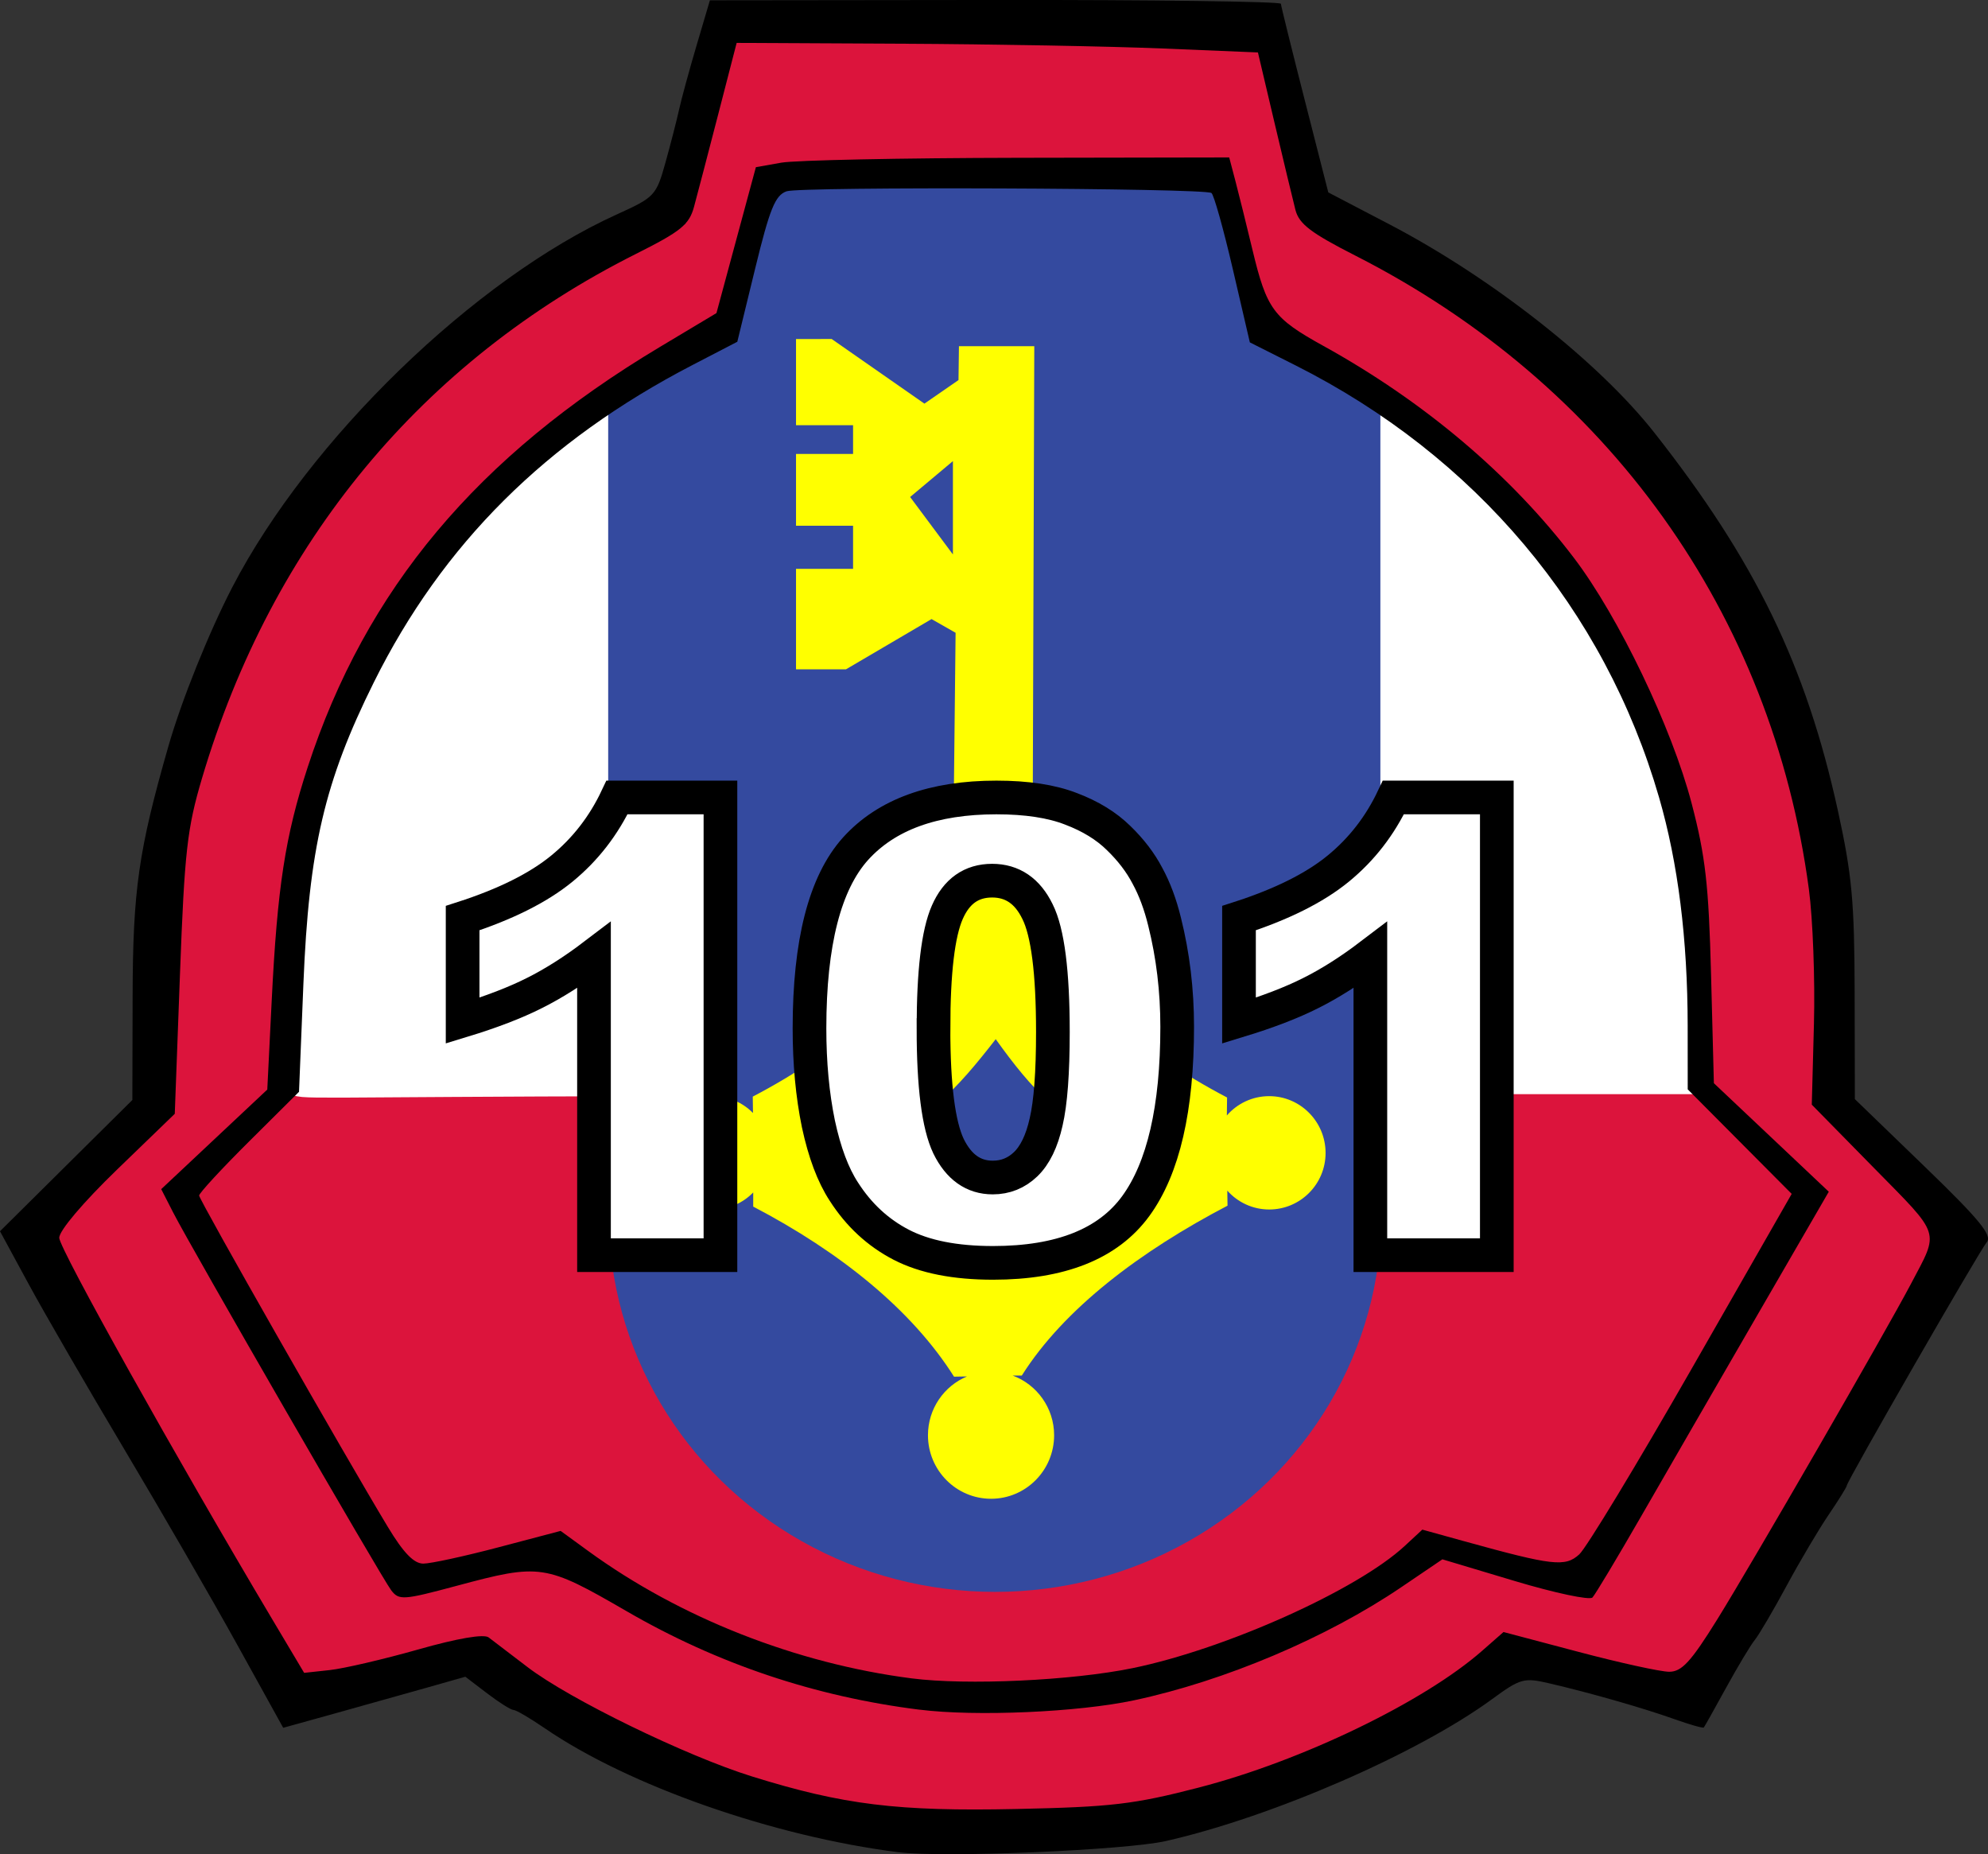 <?xml version="1.0" encoding="windows-1252" standalone="no"?>
<svg xmlns:dc="http://purl.org/dc/elements/1.1/" xmlns:cc="http://creativecommons.org/ns#" xmlns:rdf="http://www.w3.org/1999/02/22-rdf-syntax-ns#" xmlns:svg="http://www.w3.org/2000/svg" xmlns="http://www.w3.org/2000/svg" id="svg1531" version="1.1" viewBox="0 0 133 124.025" height="124.025mm" width="133mm">
  <rect x="0" y="0" width="133" height="124.025" fill="#333333" stroke="none"/>
  <title id="title2110">Site-PL-101</title>
  <defs id="defs1525">
    <clipPath id="clipPath8480" clipPathUnits="userSpaceOnUse">
      <path id="path8482" d="m 116.778,186.746 c -3.656,-0.632 -7.874,-1.963 -11.239,-3.547 -2.94,-1.384 -8.235,-4.919 -8.703,-5.81 -0.342,-0.65 -0.611,-0.64 -3.186,0.115 -7.088,2.078 -6.877,2.036 -7.378,1.46 -0.262,-0.301 -3.072,-5.381 -6.246,-11.288 -3.174,-5.907 -6.116,-11.376 -6.539,-12.154 l -0.768,-1.414 3.41,-3.651 3.41,-3.651 0.128,-7.43 c 0.104,-6.055 0.302,-8.114 1.066,-11.13 3.47,-13.688 11.647,-24.382 23.643,-30.918 l 3.244,-1.768 1.168,-4.822 c 0.642,-2.652 1.175,-4.97 1.183,-5.151 0.008,-0.181 6.294,-0.329 13.967,-0.329 h 13.952 l 1.201,5.145 1.201,5.145 3.599,1.978 c 9.329,5.129 16.172,12.676 20.467,22.572 3.018,6.956 4.184,13.075 4.059,21.309 l -0.084,5.517 3.356,3.423 c 1.846,1.883 3.356,3.58 3.356,3.772 0,0.192 -1.642,3.369 -3.649,7.061 -2.007,3.692 -4.871,8.98 -6.364,11.753 -4.07,7.555 -3.105,6.929 -8.191,5.319 -4.547,-1.439 -5.679,-1.634 -5.679,-0.977 0,0.218 -1.5,1.42 -3.332,2.672 -9.071,6.195 -20.304,8.654 -31.051,6.797 z" style="fill:#dc143c;fill-opacity:1;stroke:#dc143c;stroke-width:1.412;stroke-miterlimit:4;stroke-dasharray:none;stroke-opacity:1"/>
    </clipPath>
  </defs>
  <g transform="translate(-115.685,-201.726)" id="layer1">
    <path id="path3840" d="m 177.951,322.477 c -7.163,-0.499 -13.618,-2.312 -20.428,-5.735 -3.572,-1.796 -6.443,-3.637 -8.194,-5.254 l -1.172,-1.082 -5.753,1.647 c -3.524,1.009 -5.902,1.494 -6.137,1.252 -0.445,-0.458 -16.139,-27.628 -16.497,-28.56 -0.156,-0.406 1.204,-1.979 3.917,-4.53 l 4.156,-3.907 0.104,-8.511 c 0.092,-7.564 0.225,-8.971 1.192,-12.646 4.237,-16.105 15.001,-29.335 29.523,-36.284 l 3.479,-1.665 1.117,-4.493 c 0.614,-2.471 1.307,-5.213 1.539,-6.094 l 0.17,-2.017 17.346,0.527 17.528,0.111 1.044,6.004 1.478,6.004 3.434,1.643 c 10.556,5.051 20.128,14.404 25.231,24.651 4.343,8.724 6.417,19.167 5.661,28.506 l -0.31,3.822 4.194,3.988 c 2.307,2.194 4.194,4.23 4.194,4.525 0,0.295 -2.032,4.058 -4.516,8.362 -2.484,4.304 -6.147,10.665 -8.14,14.136 -1.993,3.471 -2.069,7.31 -2.375,7.428 -0.306,0.117 -4.864,-1.402 -7.922,-2.272 l -5.56,-1.583 -1.139,1.139 c -1.387,1.387 -7.155,4.906 -10.354,6.317 -8.52,3.758 -17.214,5.24 -26.811,4.571 z m 13.549,-6.572 c 6.304,-1.378 13.204,-4.281 17.979,-7.564 l 2.802,-1.926 4.853,1.469 4.853,1.469 0.962,-1.202 c 0.529,-0.661 0.963,-1.364 0.964,-1.562 0.001,-0.198 0.355,-0.868 0.786,-1.49 0.431,-0.621 1.332,-2.183 2.001,-3.47 0.669,-1.287 1.449,-2.628 1.733,-2.979 0.284,-0.351 2.648,-4.373 5.253,-8.937 l 4.737,-8.299 -3.85,-3.648 -3.85,-3.648 v -5.886 c 0,-6.387 -0.652,-10.697 -2.418,-15.972 -4.026,-12.028 -12.625,-21.956 -24.06,-27.78 -1.806,-0.92 -3.37,-1.988 -3.476,-2.373 -0.106,-0.386 -0.717,-2.838 -1.357,-5.449 l -1.164,-4.748 -16.075,0.055 c -15.766,0.054 -16.08,0.072 -16.307,0.918 -0.127,0.475 -0.769,2.872 -1.425,5.327 l -1.193,4.464 -2.33,1.22 c -8.974,4.697 -17.215,12.606 -21.385,20.521 -4.234,8.036 -5.968,14.953 -6.021,24.019 l -0.034,5.745 -3.707,3.558 -3.707,3.558 1.099,2.168 c 0.604,1.193 3.155,5.624 5.667,9.848 2.513,4.224 5.453,9.307 6.534,11.297 1.081,1.99 2.135,3.873 2.343,4.185 0.306,0.46 1.324,0.303 5.364,-0.828 3.903,-1.092 5.141,-1.291 5.698,-0.912 1.073,0.73 7.766,4.6 9.24,5.344 2.347,1.183 8.215,2.903 12.646,3.706 5.146,0.932 12.041,0.851 16.846,-0.199 z" style="fill:#dc143c;fill-opacity:1;stroke:#dc143c;stroke-width:1.415;stroke-linecap:round;stroke-linejoin:miter;stroke-miterlimit:4;stroke-dasharray:none;stroke-opacity:1;paint-order:normal"/>
    <path id="path3842" d="m 174.759,313.336 c -3.779,-0.613 -8.138,-1.906 -11.616,-3.444 -3.039,-1.344 -8.511,-4.775 -8.995,-5.641 -0.353,-0.631 -0.631,-0.622 -3.293,0.111 -7.326,2.018 -7.107,1.977 -7.625,1.417 -0.27,-0.292 -3.175,-5.224 -6.456,-10.958 -3.28,-5.735 -6.321,-11.044 -6.758,-11.799 l -0.794,-1.372 3.524,-3.544 3.524,-3.544 0.132,-7.213 c 0.108,-5.878 0.312,-7.878 1.102,-10.805 3.586,-13.289 12.037,-23.67 24.436,-30.016 l 3.353,-1.716 1.207,-4.681 c 0.664,-2.575 1.214,-4.825 1.222,-5.001 0.008,-0.176 6.505,-0.319 14.436,-0.319 h 14.42 l 1.241,4.995 1.241,4.995 3.72,1.921 c 9.642,4.979 16.715,12.306 21.153,21.913 3.12,6.753 4.324,12.693 4.195,20.687 l -0.086,5.356 3.468,3.324 c 1.908,1.828 3.468,3.476 3.468,3.662 0,0.186 -1.697,3.271 -3.771,6.854 -2.074,3.584 -5.034,8.718 -6.578,11.41 -4.206,7.335 -3.209,6.726 -8.465,5.164 -4.7,-1.397 -5.87,-1.586 -5.87,-0.949 0,0.212 -1.55,1.379 -3.444,2.594 -9.375,6.014 -20.985,8.401 -32.092,6.599 z" style="fill:#dc143c;fill-opacity:1;stroke:#dc143c;stroke-width:1.415;stroke-miterlimit:4;stroke-dasharray:none;stroke-opacity:1"/>
    <path id="path4777" d="m 135.563,273.923 c 0,-0.218 0.356,-2.603 0.467,-5.138 0.434,-9.866 1.239,-13.956 3.89,-19.776 4.713,-10.346 11.555,-17.324 22.734,-23.188 l 2.357,-1.236 1.029,-4.136 c 0.566,-2.275 1.171,-4.409 1.345,-4.742 0.649,-1.242 -0.274,-1.169 14.59,-1.155 7.475,0.007 13.823,0.072 14.107,0.144 0.437,0.112 0.579,0.347 0.938,1.563 0.401,1.358 2.008,7.964 2.012,8.275 0.001,0.081 1.172,0.729 2.601,1.441 5.352,2.666 8.949,5.224 12.975,9.226 3.862,3.84 6.342,7.239 8.694,11.918 3.428,6.82 4.859,13.525 4.859,22.763 v 4.043 l -22.242,9e-5 c -12.233,5e-5 22.242,-9e-5 -46.168,0.131 -23.886,0.046 -24.191,0.263 -24.191,-0.133 z" style="fill:#ffffff;fill-opacity:1;stroke:#ffffff;stroke-width:1.976;stroke-linecap:round;stroke-linejoin:miter;stroke-miterlimit:4;stroke-dasharray:none;stroke-opacity:1;paint-order:normal"/>
    <path id="path3844" d="m 175.823,325.621 c -8.399,-1.058 -18.086,-4.451 -23.697,-8.3 -0.978,-0.671 -1.918,-1.221 -2.088,-1.221 -0.17,0 -0.964,-0.5 -1.765,-1.111 l -1.456,-1.111 -2.627,0.746 c -1.445,0.41 -4.186,1.179 -6.092,1.708 l -3.466,0.962 -3.099,-5.598 c -1.704,-3.079 -5.098,-8.949 -7.541,-13.046 -2.443,-4.096 -5.312,-9.05 -6.375,-11.008 l -1.933,-3.561 4.428,-4.39 4.428,-4.39 0.017,-6.945 c 0.017,-7.113 0.395,-9.746 2.399,-16.733 0.876,-3.053 2.711,-7.615 4.281,-10.64 5.121,-9.866 16.202,-20.603 25.713,-24.914 2.533,-1.148 2.64,-1.262 3.252,-3.458 0.348,-1.249 0.759,-2.845 0.912,-3.547 0.154,-0.702 0.681,-2.636 1.172,-4.297 l 0.892,-3.02 19.09,-0.022 c 10.499,-0.012 19.099,0.102 19.11,0.254 0.011,0.152 0.729,3.053 1.596,6.447 l 1.576,6.171 4.076,2.128 c 6.853,3.578 14.006,9.201 17.744,13.951 6.742,8.565 10.138,15.554 12.266,25.245 0.948,4.317 1.115,6.117 1.127,12.194 l 0.014,7.129 4.653,4.495 c 3.687,3.562 4.553,4.615 4.172,5.074 -0.517,0.623 -9.367,16.008 -9.367,16.284 0,0.091 -0.544,0.967 -1.209,1.945 -0.665,0.978 -1.933,3.12 -2.817,4.758 -0.885,1.639 -1.841,3.266 -2.125,3.617 -0.284,0.351 -1.146,1.787 -1.917,3.192 -0.77,1.404 -1.443,2.603 -1.494,2.664 -0.052,0.061 -0.938,-0.19 -1.969,-0.558 -2.089,-0.745 -5.619,-1.755 -8.367,-2.394 -1.702,-0.395 -1.932,-0.332 -3.83,1.057 -4.977,3.641 -14.692,7.867 -21.809,9.488 -2.718,0.619 -14.873,1.131 -17.875,0.753 z m 20.068,-4.332 c 6.869,-1.773 15.05,-5.721 18.948,-9.143 l 1.433,-1.258 5.023,1.329 c 2.762,0.731 5.49,1.329 6.062,1.329 0.842,0 1.454,-0.667 3.22,-3.511 2.321,-3.736 11.274,-19.243 12.961,-22.45 1.895,-3.6 2.047,-3.126 -2.487,-7.741 l -4.155,-4.23 0.144,-5.399 c 0.079,-2.969 -0.073,-7.027 -0.339,-9.016 -2.46,-18.432 -13.448,-33.779 -30.333,-42.371 -2.98,-1.516 -3.775,-2.122 -4.017,-3.061 -0.165,-0.644 -0.798,-3.277 -1.405,-5.852 l -1.104,-4.681 -6.37,-0.264 c -3.504,-0.145 -11.35,-0.289 -17.437,-0.319 l -11.067,-0.055 -1.237,4.788 c -0.681,2.633 -1.408,5.413 -1.616,6.177 -0.325,1.193 -0.872,1.637 -3.868,3.14 -14.327,7.187 -24.367,19.311 -29.046,35.074 -0.998,3.363 -1.17,4.893 -1.477,13.128 l -0.347,9.322 -3.865,3.735 c -2.253,2.178 -3.865,4.078 -3.865,4.559 0,0.715 7.832,14.736 14.273,25.553 l 2.112,3.547 1.714,-0.186 c 0.943,-0.102 3.604,-0.722 5.914,-1.377 2.642,-0.75 4.391,-1.049 4.714,-0.808 0.282,0.211 1.451,1.103 2.597,1.981 2.793,2.14 10.606,5.946 15.037,7.324 6.092,1.895 9.732,2.342 17.689,2.172 6.354,-0.136 7.839,-0.31 12.195,-1.435 z" style="fill:#000000;fill-opacity:1;stroke:none;stroke-width:0.426;stroke-opacity:1"/>
    <g clip-path="url(#clipPath8480)" style="fill:#344a9f;fill-rule:evenodd;stroke-linejoin:round" id="g6989" transform="matrix(1.034,0,0,1.01,54.063,126.383)">
      <rect id="rect6985" style="stroke-width:0.075;paint-order:stroke fill markers" stop-color="#000000" height="71.608" width="49.962" y="83.249" x="98.946"/>
      <circle id="circle6987" style="stroke-width:0.067;paint-order:stroke fill markers" stop-color="#000000" r="25" cy="155.02" cx="123.98"/>
    </g>
    <path id="path3850" d="m 177.205,316.083 c -7.001,-0.875 -13.52,-3.066 -19.598,-6.587 -5.446,-3.155 -5.767,-3.203 -11.362,-1.701 -3.583,0.962 -3.866,0.982 -4.386,0.304 -0.632,-0.823 -13.364,-22.878 -14.588,-25.27 l -0.8,-1.564 3.548,-3.33 3.548,-3.33 0.296,-5.958 c 0.376,-7.579 0.904,-11.005 2.405,-15.6 3.89,-11.915 11.33,-20.792 23.558,-28.11 l 3.791,-2.269 1.319,-4.88 1.319,-4.88 1.699,-0.301 c 0.935,-0.166 8.06,-0.312 15.833,-0.326 l 14.134,-0.025 0.42,1.596 c 0.231,0.878 0.741,2.937 1.134,4.575 0.957,3.991 1.392,4.581 4.75,6.437 6.747,3.729 12.542,8.633 16.761,14.182 2.991,3.935 6.543,11.34 7.87,16.407 0.929,3.547 1.145,5.461 1.302,11.491 l 0.188,7.235 3.844,3.629 3.844,3.629 -4.799,8.287 c -2.639,4.558 -6.121,10.585 -7.737,13.394 -1.616,2.809 -3.09,5.266 -3.275,5.461 -0.185,0.195 -2.519,-0.3 -5.188,-1.1 l -4.852,-1.454 -2.752,1.866 c -4.994,3.385 -11.809,6.27 -17.871,7.563 -3.748,0.8 -10.585,1.099 -14.355,0.627 z m 14.256,-2.78 c 6.235,-1.281 15.028,-5.229 18.203,-8.173 l 1.177,-1.091 2.813,0.779 c 5.919,1.638 6.74,1.732 7.685,0.877 0.474,-0.429 3.866,-6.03 7.537,-12.446 l 6.676,-11.667 -3.478,-3.496 -3.478,-3.496 -0.003,-4.247 c -0.005,-5.805 -0.642,-10.889 -1.915,-15.281 -3.647,-12.584 -12.27,-22.828 -24.327,-28.9 l -3.05,-1.536 -1.141,-4.907 c -0.628,-2.699 -1.271,-4.987 -1.429,-5.085 -0.537,-0.332 -27.5,-0.438 -28.424,-0.112 -0.761,0.268 -1.125,1.166 -2.107,5.194 l -1.188,4.87 -3,1.556 c -9.8,5.083 -16.72,11.974 -21.319,21.228 -3.296,6.633 -4.342,11.114 -4.71,20.173 l -0.293,7.211 -3.341,3.321 c -1.838,1.827 -3.341,3.455 -3.341,3.617 0,0.29 9.717,17.352 12.628,22.173 1.045,1.731 1.739,2.447 2.37,2.447 0.491,0 2.758,-0.492 5.039,-1.094 l 4.147,-1.094 1.846,1.344 c 6.13,4.463 13.903,7.524 21.636,8.52 3.695,0.476 10.719,0.15 14.787,-0.685 z" style="fill:#000000;fill-opacity:1;stroke:none;stroke-width:0.426;stroke-opacity:1"/>
    <path style="fill:#ffff00;fill-rule:evenodd;stroke-width:0.986" id="path6991" d="m 168.94,224.403 v 5.764 h 3.817 v 1.921 h -3.817 v 4.803 h 3.817 v 2.882 h -3.817 v 6.724 h 3.34 l 5.726,-3.362 1.61,0.916 -0.179,16.481 c -0.314,-0.28 -0.726,-0.45 -1.178,-0.45 -0.981,0 -1.774,0.798 -1.774,1.786 0,0.988 0.793,1.786 1.774,1.786 0.428,0 0.826,-0.137 1.133,-0.39 -0.052,0.082 -0.158,0.233 -0.253,0.33 l -0.015,0.015 c -0.016,0.014 -0.045,0.035 -0.06,0.045 -0.011,0.009 -0.033,0.023 -0.045,0.03 -0.005,0.002 -0.025,0.012 -0.03,0.015 -8e-4,0 -0.013,8e-5 -0.015,0 -8e-4,1.2e-4 -0.012,3e-5 -0.015,0 -2.833,4.491 -7.118,8.348 -12.913,11.377 0.007,0.439 0.01,0.749 0.015,1.096 -0.683,-0.696 -1.636,-1.126 -2.684,-1.126 -2.08,0 -3.772,1.704 -3.772,3.798 0,2.093 1.693,3.783 3.772,3.783 1.056,0 2.015,-0.435 2.699,-1.141 -0.002,0.273 7.9e-4,0.582 0,0.946 5.795,3.03 10.602,6.887 13.435,11.377 0.342,-0.002 0.624,-0.013 0.865,-0.015 -1.532,0.637 -2.609,2.162 -2.609,3.933 0,2.344 1.891,4.248 4.22,4.248 2.329,0 4.22,-1.904 4.22,-4.248 0,-1.831 -1.158,-3.397 -2.773,-3.993 0.184,-0.002 0.383,0.002 0.611,0 2.833,-4.491 7.967,-8.333 13.763,-11.363 -0.007,-0.383 -0.009,-0.716 -0.015,-1.006 0.69,0.773 1.69,1.261 2.803,1.261 2.08,0 3.772,-1.689 3.772,-3.783 0,-2.093 -1.693,-3.798 -3.772,-3.798 -1.129,0 -2.142,0.498 -2.833,1.291 0.005,-0.362 0.007,-0.723 0.015,-1.201 -5.795,-3.03 -10.064,-6.872 -12.898,-11.363 l -0.179,-0.585 c 0.316,0.289 0.733,0.465 1.193,0.465 0.981,0 1.774,-0.798 1.774,-1.786 0,-0.988 -0.793,-1.786 -1.774,-1.786 -0.429,0 -0.826,0.15 -1.133,0.405 l 0.119,-35.604 h -5.04 l -0.03,2.267 -2.281,1.576 -6.203,-4.323 z m 10.497,8.165 v 6.244 l -2.863,-3.843 z m 2.863,38.665 c 2.45,3.415 4.333,5.447 8.38,7.25 0.181,0.071 0.479,0.18 0.805,0.3 0.384,0.124 0.895,0.272 1.551,0.495 -5.743,1.956 -7.856,4.031 -10.855,8.045 -2.999,-4.014 -5.112,-6.09 -10.855,-8.045 0.656,-0.223 1.167,-0.372 1.551,-0.495 0.004,-0.002 0.025,-0.012 0.03,-0.015 8e-4,5e-5 0.014,-1.6e-4 0.015,0 0.003,-2e-5 0.014,-8e-5 0.015,0 0.306,-0.113 0.575,-0.218 0.746,-0.285 4.051,-1.802 5.966,-3.835 8.618,-7.25 z"/>
    <g transform="matrix(0.265,0,0,0.265,115.685,201.726)" id="text4803" style="font-style:normal;font-variant:normal;font-weight:normal;font-stretch:normal;font-size:158.691px;line-height:1.25;font-family:Arial;-inkscape-font-specification:Arial;font-variant-ligatures:normal;font-variant-caps:normal;font-variant-numeric:normal;font-feature-settings:normal;text-align:start;letter-spacing:0px;word-spacing:0px;writing-mode:lr-tb;text-anchor:start;fill:#ffffff;fill-opacity:1;stroke:#000000;stroke-width:8.501" aria-label="101">
      <path id="path6164" style="font-style:normal;font-variant:normal;font-weight:900;font-stretch:normal;font-family:Arial;-inkscape-font-specification:'Arial Heavy';fill:#ffffff;stroke:#000000;stroke-width:8.501" d="m 181.882,201.285 v 115.531 h -31.924 v -75.704 q -7.749,5.889 -15.032,9.531 -7.206,3.642 -18.132,6.974 v -25.88 q 16.117,-5.192 25.028,-12.475 8.911,-7.284 13.947,-17.977 z"/>
      <path id="path6166" style="font-style:normal;font-variant:normal;font-weight:900;font-stretch:normal;font-family:Arial;-inkscape-font-specification:'Arial Heavy';fill:#ffffff;stroke:#000000;stroke-width:8.501" d="m 204.363,259.555 q 0,-32.389 11.623,-45.329 11.7,-12.94 35.566,-12.94 11.468,0 18.829,2.867 7.361,2.789 12.01,7.361 4.649,4.494 7.284,9.531 2.712,4.959 4.339,11.623 3.177,12.708 3.177,26.5 0,30.917 -10.461,45.252 -10.461,14.335 -36.031,14.335 -14.335,0 -23.168,-4.572 -8.833,-4.572 -14.49,-13.405 -4.107,-6.276 -6.431,-17.124 -2.247,-10.925 -2.247,-24.098 z m 31.304,0.077 q 0,21.696 3.797,29.677 3.874,7.904 11.158,7.904 4.804,0 8.291,-3.332 3.564,-3.409 5.192,-10.693 1.705,-7.284 1.705,-22.703 0,-22.626 -3.874,-30.374 -3.797,-7.826 -11.468,-7.826 -7.826,0 -11.313,7.981 -3.487,7.904 -3.487,29.367 z"/>
      <path id="path6168" style="font-style:normal;font-variant:normal;font-weight:900;font-stretch:normal;font-family:Arial;-inkscape-font-specification:'Arial Heavy';fill:#ffffff;stroke:#000000;stroke-width:8.501" d="m 377.883,201.285 v 115.531 h -31.924 v -75.704 q -7.749,5.889 -15.032,9.531 -7.206,3.642 -18.132,6.974 v -25.88 q 16.117,-5.192 25.028,-12.475 8.911,-7.284 13.947,-17.977 z"/>
    </g>
  </g>
</svg>